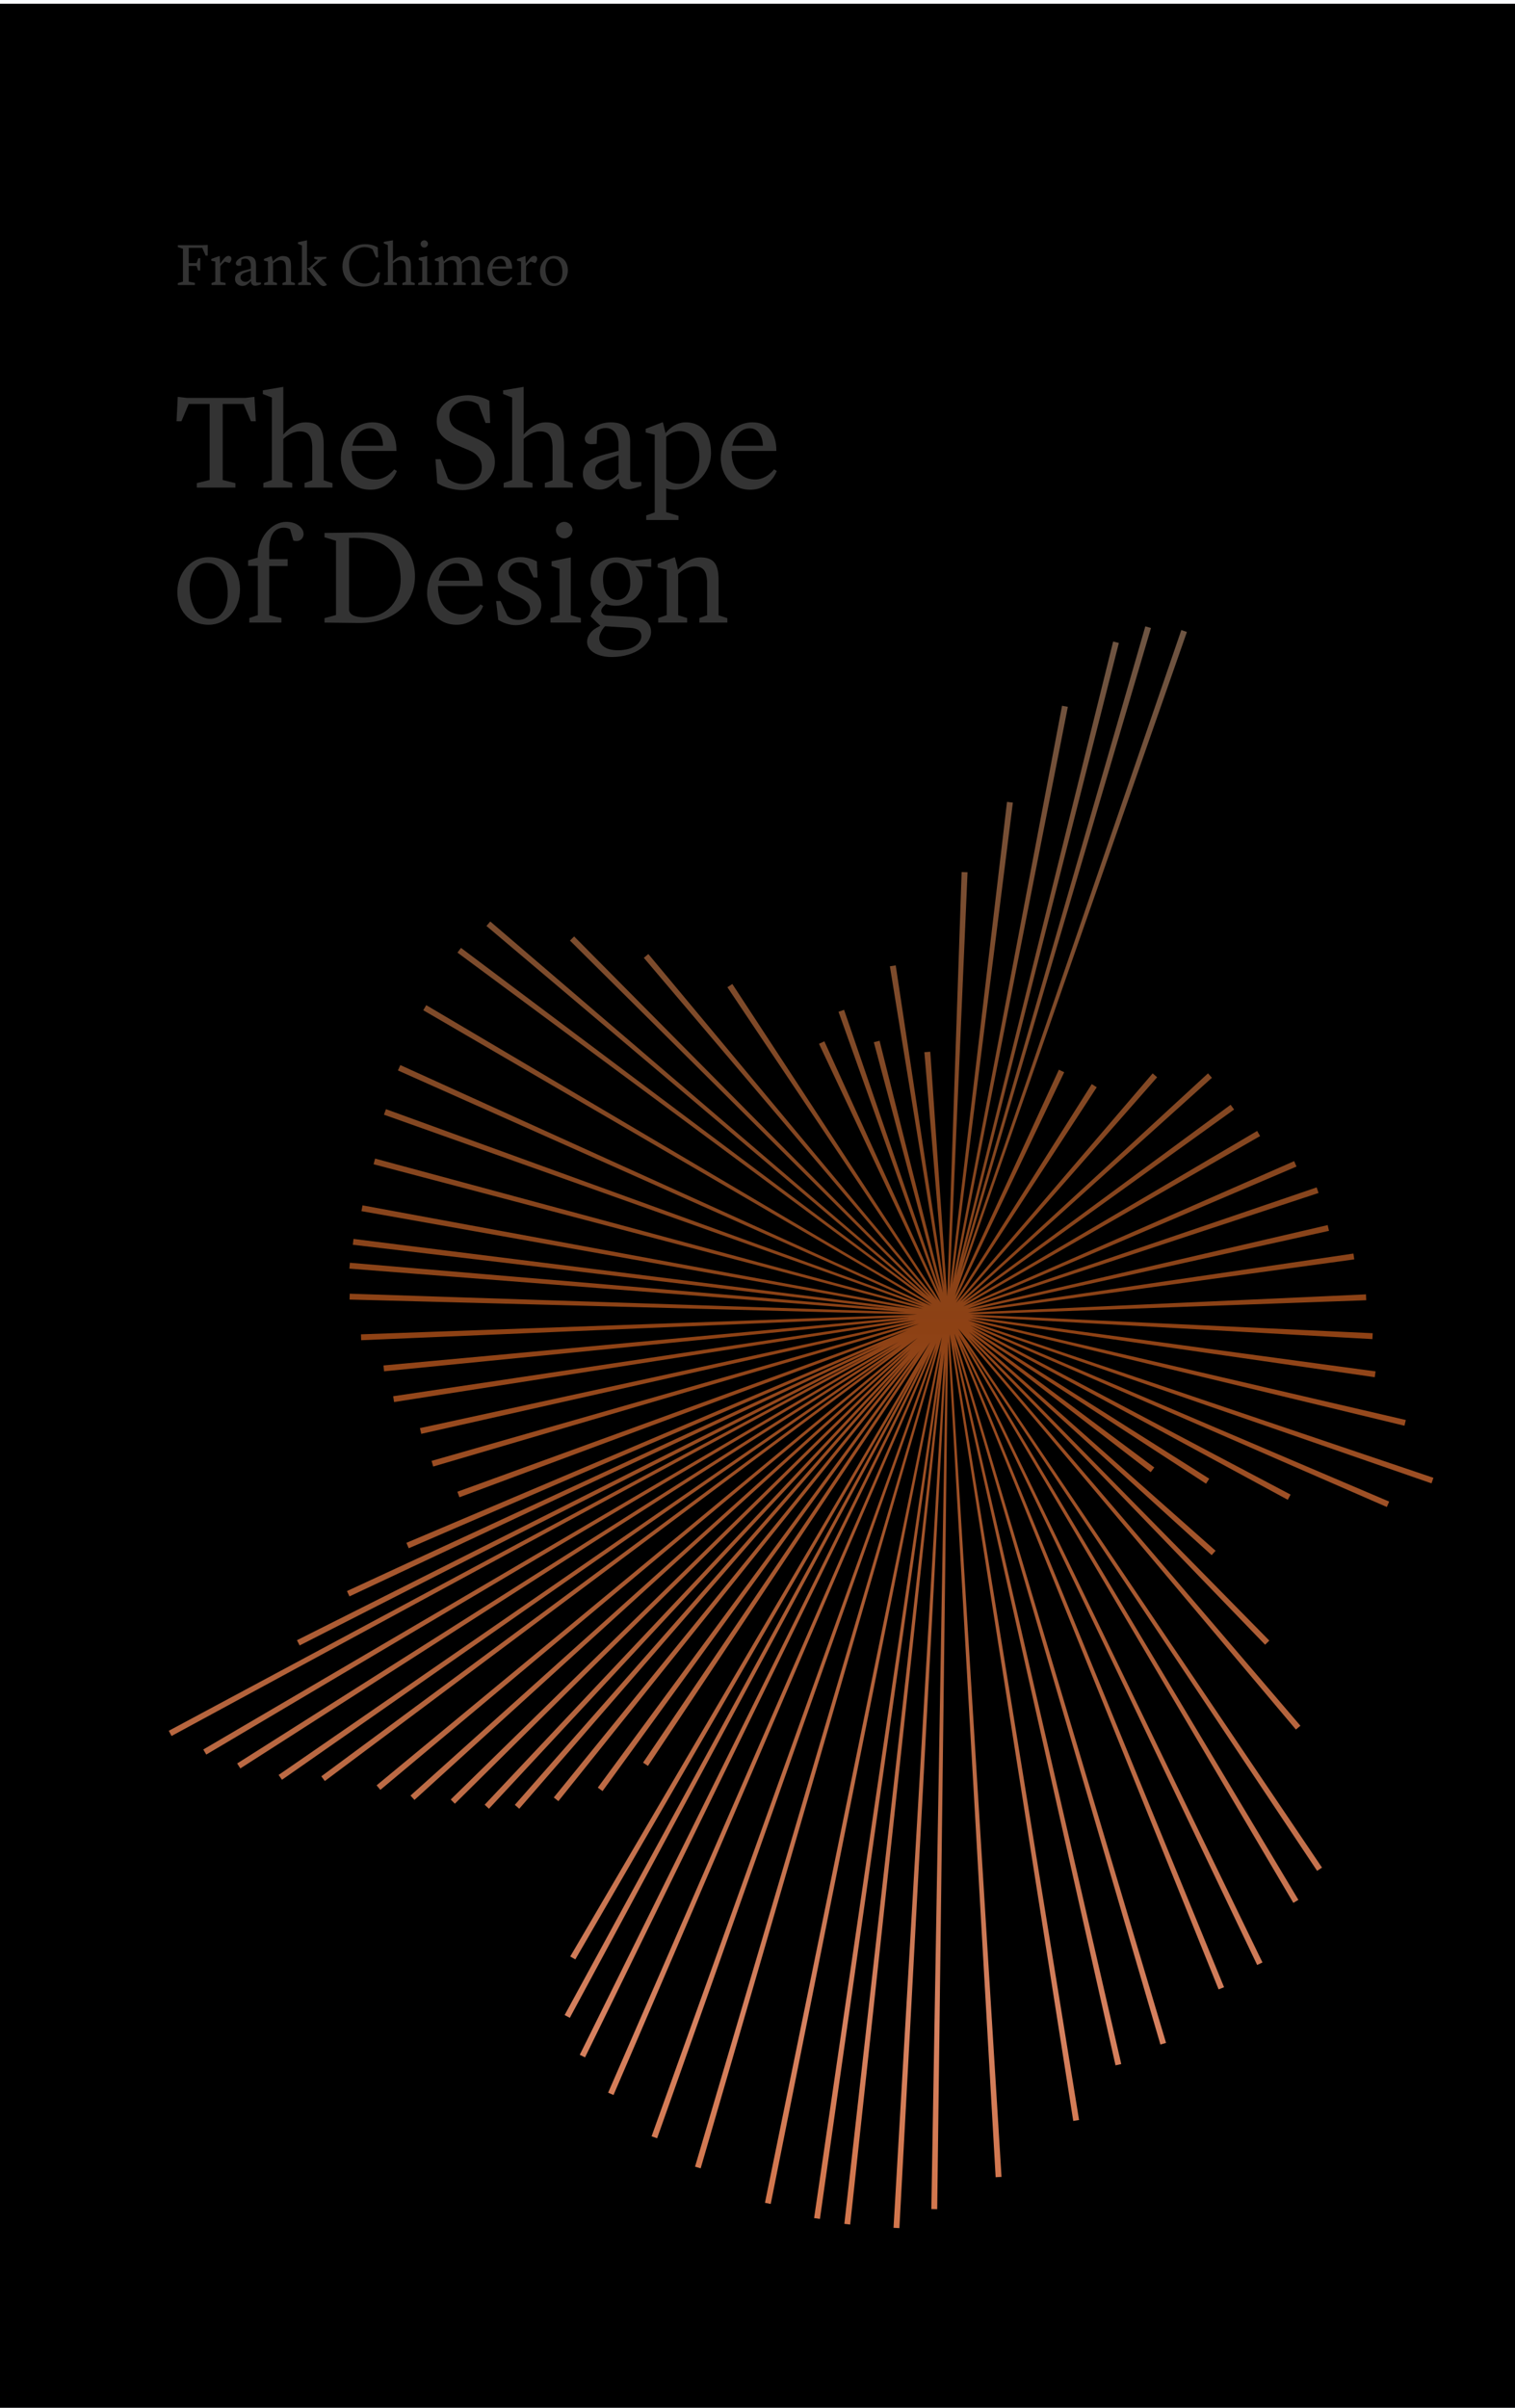 <svg width="404" height="642" xmlns="http://www.w3.org/2000/svg" xmlns:xlink="http://www.w3.org/1999/xlink">
  <defs>
    <linearGradient x1="50%" y1="1.453%" x2="50%" y2="95.831%" id="a">
      <stop stop-color="#FAFCFF" offset="0%"/>
      <stop stop-color="#EDEFF2" offset="100%"/>
    </linearGradient>
    <path id="b" d="M0 0h404v642H0z"/>
    <filter x="-1%" y="-.6%" width="102%" height="101.2%" filterUnits="objectBoundingBox" id="c">
      <feMorphology radius="2" in="SourceAlpha" result="shadowSpreadInner1"/>
      <feGaussianBlur stdDeviation="2.5" in="shadowSpreadInner1" result="shadowBlurInner1"/>
      <feOffset dy="1" in="shadowBlurInner1" result="shadowOffsetInner1"/>
      <feComposite in="shadowOffsetInner1" in2="SourceAlpha" operator="arithmetic" k2="-1" k3="1" result="shadowInnerInner1"/>
      <feColorMatrix values="0 0 0 0 1 0 0 0 0 1 0 0 0 0 1 0 0 0 0.25 0" in="shadowInnerInner1"/>
    </filter>
    <linearGradient x1="50%" y1="0%" x2="50%" y2="98.338%" id="d">
      <stop stop-color="#6D5442" offset="0%"/>
      <stop stop-color="#8D4114" offset="44.579%"/>
      <stop stop-color="#D6815F" offset="89.068%"/>
      <stop stop-color="#D1764D" offset="100%"/>
    </linearGradient>
  </defs>
  <g fill="none" fill-rule="evenodd">
    <use fill="url(#a)" xlink:href="#b"/>
    <use fill="#000" filter="url(#c)" xlink:href="#b"/>
    <path d="M52.432 70.896h-2.096v4.208l1.632.304V76h-4.544v-.528l1.36-.368V66.32l-1.36-.432v-.512h6.56l1.408-.064v2.832h-.576l-.88-2.048h-3.6v4.064h2.096l.448-1.312h.512v3.264h-.576l-.384-1.216zM56.4 76v-.544l1.008-.352v-5.376l-1.072-.208v-.48l2.176-.768h.08l.096 2h.032l.512-.688c.768-1.04 1.168-1.344 1.696-1.344.512 0 .784.32.784.8 0 .416-.24.768-.512 1.104l-1.232-.416c-.352.288-.736.608-1.216 1.216v4.224l1.408.272V76H56.4zm8.192.24c-.848 0-1.92-.592-1.92-1.872 0-1.28.928-1.856 2.576-2.288l1.648-.432v-.832c-.032-1.232-.672-1.872-1.52-1.872-.48 0-.88.208-1.008.288l-.064 1.584s-.4.048-.64.048c-.512 0-.768-.256-.768-.688 0-.736 1.408-1.904 3.056-1.904 1.616 0 2.32.736 2.32 2.32v4.32c0 .32.08.432.528.432h.8v.448s-.928.4-1.52.4c-.816 0-1.152-.56-1.152-1.248h-.048c-.896.848-1.28 1.296-2.288 1.296zm.848-1.088c.768 0 1.264-.576 1.456-.864v-2.112l-1.536.512c-.752.256-1.232.56-1.232 1.232 0 .816.624 1.232 1.312 1.232zm5.008.848v-.544l1.008-.336v-5.392l-1.072-.256v-.432l1.968-.768h.08l.352 1.456h.016c.272-.32 1.28-1.456 2.624-1.456 1.488 0 2.176.64 2.176 2.688v4.176l1.04.336V76h-3.312v-.544l.912-.32v-4.048c-.064-1.12-.4-1.744-1.472-1.744-1.04 0-1.952.88-1.952.912v4.88l1.056.32V76h-3.424zm10.064-.896V65.44l-1.056-.416v-.432l2.416-.528v11.072l1.056.32V76h-3.424v-.544l1.008-.352zm5.84 1.168c-.48.016-.976-.256-1.648-1.12l-2.752-3.6v-.032l.576-.176 2.24-2.048-.976-.32v-.496h3.232v.448l-1.072.272-2.592 2.192 3.824 4.528s-.24.336-.832.352zm10.512.128c-4.064 0-5.536-2.8-5.536-5.344 0-3.392 2.592-5.952 6.064-5.952 1.504 0 2.512.4 3.344.864l.096 2.672h-.592l-.88-2.144c-.48-.32-1.168-.608-2.112-.608-2.32 0-4.16 1.84-4.16 4.608 0 3.296 1.888 5.104 4.288 5.104.992 0 1.776-.416 2.192-.72l1.2-2.256h.592l-.416 2.688c-1.296.672-2.528 1.088-4.08 1.088zm10.432-.4v-.544l.912-.32v-4.048c-.064-1.12-.4-1.744-1.472-1.744-1.04 0-1.952.88-1.952.912v4.88l1.056.32V76h-3.424v-.544l1.008-.352v-9.776l-1.072-.416v-.432l2.432-.416v5.664c.272-.336 1.28-1.456 2.608-1.456 1.488 0 2.176.64 2.176 2.688v4.176l1.04.336V76h-3.312zm4.224 0v-.544l1.072-.352v-5.472l-.944-.336v-.56l2.272-.464v6.848l1.2.336V76h-3.6zm1.632-9.984c-.528 0-.992-.448-.992-.976s.464-.976.992-.976c.512 0 .976.448.976.976s-.464.976-.976.976zM125.68 76v-.544l.912-.32v-4.048c-.064-1.12-.4-1.744-1.472-1.744-.944 0-1.712.656-1.952.912v4.88l1.04.336V76h-3.312v-.544l.912-.32v-4.048c-.064-1.12-.4-1.744-1.472-1.744-1.04 0-1.952.88-1.952.912v4.88l1.056.32V76h-3.424v-.544l1.008-.336v-5.392l-1.072-.256v-.432l1.968-.768h.08l.352 1.456h.016c.272-.32 1.28-1.456 2.624-1.456 1.392 0 1.888.576 2.032 1.584h.032c.16-.208 1.248-1.584 2.736-1.584 1.472 0 2.16.64 2.16 2.688v4.176l1.04.336V76h-3.312zm7.792.256c-2.656 0-3.504-2.352-3.504-3.728 0-2.384 1.536-4.256 3.776-4.256 1.776 0 2.816 1.2 2.816 3.392h-5.296v.16c0 1.984 1.136 3.216 2.8 3.216 1.36 0 2.224-1.2 2.224-1.2l.32.192s-.752 2.224-3.136 2.224zm-.08-7.28c-1.008 0-1.808.88-2.048 2.064h3.616c-.016-1.088-.512-2.064-1.568-2.064zM137.936 76v-.544l1.008-.352v-5.376l-1.072-.208v-.48l2.176-.768h.08l.096 2h.032l.512-.688c.768-1.04 1.168-1.344 1.696-1.344.512 0 .784.32.784.8 0 .416-.24.768-.512 1.104l-1.232-.416c-.352.288-.736.608-1.216 1.216v4.224l1.408.272V76h-3.76zm7.52-4.176c0 1.76.736 3.728 2.448 3.728 1.28 0 2.064-1.296 2.064-2.928 0-2.352-.992-3.696-2.432-3.696-1.312 0-2.08 1.264-2.08 2.896zm2.256 4.432c-2.416 0-3.712-1.808-3.712-3.872 0-2.288 1.632-4.144 3.712-4.144 2.272 0 3.712 1.424 3.712 3.84 0 2.32-1.6 4.176-3.712 4.176zm-97.86 29.84H65.44l2.412-.288.36 6.516h-1.296l-1.944-4.608h-5.58v20.268l3.384.828V130H52.48v-1.188l3.42-.828v-20.268h-5.58l-1.944 4.608H47.08l.324-6.516 2.448.288zM81.208 130v-1.224l2.052-.72v-9.108c-.144-2.52-.9-3.924-3.312-3.924-2.34 0-4.392 1.98-4.392 2.052v10.98l2.376.72V130h-7.704v-1.224l2.268-.792v-21.996l-2.412-.936v-.972l5.472-.936v12.744c.612-.756 2.88-3.276 5.868-3.276 3.348 0 4.896 1.44 4.896 6.048v9.396l2.34.756V130h-7.452zm17.568.576c-5.976 0-7.884-5.292-7.884-8.388 0-5.364 3.456-9.576 8.496-9.576 3.996 0 6.336 2.7 6.336 7.632H93.808v.36c0 4.464 2.556 7.236 6.3 7.236 3.06 0 5.004-2.7 5.004-2.7l.72.432s-1.692 5.004-7.056 5.004zm-.18-16.38c-2.268 0-4.068 1.98-4.608 4.644h8.136c-.036-2.448-1.152-4.644-3.528-4.644zm18 14.616l-.468-6.372h1.368l1.98 5.184c.756.612 2.052 1.44 4.176 1.44 2.772 0 4.824-1.728 4.824-4.464 0-1.836-.864-3.492-3.456-4.572l-3.672-1.548c-3.168-1.368-4.896-3.168-4.896-6.192 0-3.888 3.528-6.912 8.46-6.912 2.268 0 4.464.792 5.58 1.476l.216 5.94h-1.224l-1.872-4.896c-.216-.144-1.332-1.008-3.168-1.008-2.808 0-4.608 1.944-4.608 4.032 0 2.124 1.152 3.24 3.06 4.104l4.284 1.944c3.528 1.584 4.788 3.6 4.788 6.264 0 4.5-4.572 7.452-8.604 7.452-2.34 0-5.076-.756-6.768-1.872zM145.288 130v-1.224l2.052-.72v-9.108c-.144-2.52-.9-3.924-3.312-3.924-2.34 0-4.392 1.98-4.392 2.052v10.98l2.376.72V130h-7.704v-1.224l2.268-.792v-21.996l-2.412-.936v-.972l5.472-.936v12.744c.612-.756 2.88-3.276 5.868-3.276 3.348 0 4.896 1.44 4.896 6.048v9.396l2.34.756V130h-7.452zm14.472.54c-1.908 0-4.32-1.332-4.32-4.212s2.088-4.176 5.796-5.148l3.708-.972v-1.872c-.072-2.772-1.512-4.212-3.42-4.212-1.08 0-1.98.468-2.268.648l-.144 3.564s-.9.108-1.44.108c-1.152 0-1.728-.576-1.728-1.548 0-1.656 3.168-4.284 6.876-4.284 3.636 0 5.22 1.656 5.22 5.22v9.72c0 .72.18.972 1.188.972h1.8v1.008s-2.088.9-3.42.9c-1.836 0-2.592-1.26-2.592-2.808h-.108c-2.016 1.908-2.88 2.916-5.148 2.916zm1.908-2.448c1.728 0 2.844-1.296 3.276-1.944v-4.752l-3.456 1.152c-1.692.576-2.772 1.26-2.772 2.772 0 1.836 1.404 2.772 2.952 2.772zm10.656 10.548v-1.224l2.268-.792v-20.736l-2.412-.576v-.972l4.428-1.728h.18l.684 2.88c.72-.9 2.592-2.88 5.4-2.88 3.564 0 6.732 2.304 6.732 8.172 0 5.58-4.752 9.792-9.612 9.792-.828 0-1.62-.144-2.34-.36v6.336l3.276.972v1.116h-8.604zm8.964-23.688c-1.656 0-2.952.9-3.636 1.512v11.268c.324.324 1.404 1.26 3.528 1.26 2.628 0 5.328-2.448 5.328-7.2 0-4.14-2.124-6.84-5.22-6.84zm18.792 15.624c-5.976 0-7.884-5.292-7.884-8.388 0-5.364 3.456-9.576 8.496-9.576 3.996 0 6.336 2.7 6.336 7.632h-11.916v.36c0 4.464 2.556 7.236 6.3 7.236 3.06 0 5.004-2.7 5.004-2.7l.72.432s-1.692 5.004-7.056 5.004zm-.18-16.38c-2.268 0-4.068 1.98-4.608 4.644h8.136c-.036-2.448-1.152-4.644-3.528-4.644zM50.572 156.604c0 3.96 1.656 8.388 5.508 8.388 2.88 0 4.644-2.916 4.644-6.588 0-5.292-2.232-8.316-5.472-8.316-2.952 0-4.68 2.844-4.68 6.516zm5.076 9.972c-5.436 0-8.352-4.068-8.352-8.712 0-5.148 3.672-9.324 8.352-9.324 5.112 0 8.352 3.204 8.352 8.64 0 5.22-3.6 9.396-8.352 9.396zM66.484 166v-1.224l2.268-.756v-13.14H66.16v-1.476l2.556-.72v-.144c0-5.22 3.708-9.396 7.632-9.396 2.844 0 4.608 1.656 4.608 3.24 0 .936-.684 1.872-1.872 1.872-.468 0-.864-.144-.864-.144l-.864-2.988s-.648-.432-1.656-.432c-2.016 0-3.888 1.404-3.888 5.544v2.844h4.896v1.836h-4.896v13.104l3.24.756V166h-8.568zm26.604-22.572v19.224c.18 1.728 2.772 1.98 4.356 1.944 6.048-.144 9.396-4.68 9.396-10.08 0-8.784-6.408-11.484-13.752-11.088zM86.536 166v-1.188l3.06-.828v-19.8l-3.06-.936v-1.152l10.8-.144c8.64-.108 13.32 4.896 13.32 11.7 0 7.272-5.652 12.564-15.012 12.456L86.536 166zm35.244.576c-5.976 0-7.884-5.292-7.884-8.388 0-5.364 3.456-9.576 8.496-9.576 3.996 0 6.336 2.7 6.336 7.632h-11.916v.36c0 4.464 2.556 7.236 6.3 7.236 3.06 0 5.004-2.7 5.004-2.7l.72.432s-1.692 5.004-7.056 5.004zm-.18-16.38c-2.268 0-4.068 1.98-4.608 4.644h8.136c-.036-2.448-1.152-4.644-3.528-4.644zm15.948 16.488c-1.836 0-3.492-.684-4.68-1.404l-.576-5.04h1.188l1.836 3.96c.54.468 1.296 1.08 2.952 1.08 1.836 0 3.096-1.08 3.096-2.736 0-1.332-.756-2.412-3.492-3.636l-1.44-.648c-2.484-1.116-3.708-2.412-3.708-4.716 0-2.772 2.916-5.004 6.192-5.004 1.332 0 2.844.396 4.248 1.152l.18 4.284h-1.08l-1.476-3.132c-.432-.36-1.152-.9-2.412-.9-1.728 0-2.736 1.116-2.736 2.484 0 1.44.756 2.34 2.916 3.312l1.548.684c3.204 1.404 4.248 2.988 4.248 4.932 0 2.988-3.312 5.328-6.804 5.328zM146.8 166v-1.224l2.412-.792v-12.312l-2.124-.756v-1.26l5.112-1.044v15.408l2.7.756V166h-8.1zm3.672-22.464c-1.188 0-2.232-1.008-2.232-2.196 0-1.188 1.044-2.196 2.232-2.196 1.152 0 2.196 1.008 2.196 2.196 0 1.188-1.044 2.196-2.196 2.196zm23.184 7.632l-4.104-.216-.036.108c.9.756 1.836 2.088 1.836 3.996 0 3.924-3.564 6.444-7.164 6.444-.9 0-1.764-.144-2.592-.432-.828.648-1.26 1.26-1.26 1.8 0 .504.504 1.188 1.332 1.224l6.804.396c3.564.216 5.148 1.8 5.148 4.032 0 2.988-3.852 6.66-10.548 6.66-3.42 0-6.516-1.44-6.516-4.068 0-1.332.9-2.844 2.628-3.78l.864-.468v-.072l-2.556-2.448c.72-1.836 1.512-2.736 2.844-3.852-1.656-1.008-2.844-2.772-2.844-5.292 0-3.924 3.06-6.588 6.912-6.588 1.656 0 2.808.396 4.248.9l5.004-.54v2.196zm-9.036 8.784c1.908 0 3.456-1.692 3.456-4.428 0-3.852-1.728-5.508-3.888-5.508-2.124 0-3.384 1.584-3.384 4.32 0 3.528 1.476 5.616 3.816 5.616zm3.528 7.452l-6.804-.432c-.54.576-1.548 1.908-1.548 3.204 0 1.332 1.188 3.204 4.968 3.204 4.428 0 6.264-2.124 6.264-3.78 0-1.26-.828-2.052-2.88-2.196zm7.38-1.404v-1.224l2.268-.756v-12.132l-2.412-.576v-.972l4.428-1.728h.18l.792 3.276h.036c.612-.72 2.88-3.276 5.904-3.276 3.348 0 4.896 1.44 4.896 6.048v9.396l2.34.756V166h-7.452v-1.224l2.052-.72v-9.108c-.144-2.52-.9-3.924-3.312-3.924-2.34 0-4.392 1.98-4.392 2.052v10.98l2.376.72V166h-7.704z" fill="#333"/>
    <path fill="url(#d)" d="M305.418 167L256.62 335.895l41.55-163.708.193-.762-1.526-.38-41.94 169.363 29.709-151.172.151-.769-1.544-.299-29.295 154.361L270 214.773l.099-.78-1.565-.19-15.326 129.943 4.77-110.391.033-.785-1.575-.059-3.853 113.082-4.454-64.387-.056-.783-1.575.121 5.279 62.331-12.799-84.707-.118-.776-1.558.245 14.178 87.071-16.737-66.454-.191-.762-1.531.397 17.542 65.647-25.217-73.547-.254-.744-1.491.522 26.831 75.16-30.275-66.57-.325-.715-1.433.664 32.516 69.009-55.195-84.301-.432-.657-1.314.871 55.838 83.406-76.418-91.663-.503-.604-1.206 1.014 76.633 90.327-94.666-95.475-.552-.557-1.113 1.112 95.7 95.066-116.948-100.161-1.02 1.199 116.163 98.15-122.322-91.838-.628-.47-.942 1.261 126.651 93.784-134.299-79.381-.677-.4-.797 1.358 135.411 78.828-140.809-63.883-.715-.325-.646 1.435 139.982 62.382-142.43-51.792-.738-.269-.533 1.481 144.143 51.318-145.747-39.421-.759-.206-.405 1.523 146.517 38.563-148.698-27.47-.773-.142-.28 1.548 146.604 26.058-148.721-18.657-.189 1.562 143.714 17.049L94.082 336.75l-.783-.066-.128 1.569 148.38 11.579-148.294-4.903-.047 1.572 151.375 3.987-147.549 5.25-.784.03.06 1.569 146.282-6.21-139.547 12.867-.782.073.151 1.566 140.16-13.929-137.734 20.567.24 1.556 139.192-21.809-131.522 28.583-.765.168.34 1.536 131.819-29.679-128.31 36.666-.755.217.437 1.51 129.618-38.094-122.431 44.544-.738.269.545 1.477 119.676-44.593-133.092 56.435-.723.307.621 1.447 125.555-54.259-141.313 65.335-.713.328.665 1.429 142.435-66.911-155.729 78.235-.703.352.71 1.403 151.648-77.236-185.858 99.62-.691.372.747 1.383 193.915-105.079L54.883 466.065l-.677.396.798 1.354 183.468-108.666L63.908 469.763l-.665.419.846 1.328 176.543-113.056L74.944 472.798l-.645.447.896 1.293L237.994 360.99 86.313 473.148l-.63.468.938 1.26 158.092-118.172-143.684 118.815-.605.502 1.007 1.207 140.593-117.552-131.972 118.548-.585.524 1.054 1.167 132.406-120.278L120.752 479.25l-.558.549 1.101 1.122 121.376-120.217-112.896 119.913-.537.572 1.148 1.075 110.287-118.556-102.872 116.928-.519.588 1.185 1.038 104.45-120.208-94.745 116.593-.495.61 1.224.987 96.339-120.131-85.362 115.883-.467.632 1.27.929 83.31-114.731-72.068 106.492-.439.65 1.306.877 75.264-113.014-95.991 163.818 1.358.792 89.689-154.974-92.167 169.105-.377.691 1.383.749 93.975-174.511-90.974 183.658-.349.703 1.41.696 91.983-187.987-85.522 196.677-.312.718 1.442.626 86.057-200.5-75.907 211.504 1.481.527 74.525-210.695-64.197 217.515-.222.751 1.508.443 64.337-221.673-47.038 230.094-.155.768 1.54.312 45.497-227.727-33.823 230.713-.113.775 1.557.225 31.857-224.176-25.26 224.711-.087.78 1.562.173 25.111-232.59-13.517 232.683-.044.784 1.57.088 12.347-230.036-3.822 224.17-.012.784 1.57.024 2.904-231.36 12.631 222.064.044.782 1.571-.09-13.83-224.694 32.832 209.001.123.775 1.552-.248-33.515-206.7 43.062 191.365.173.766 1.532-.35-44.167-191.59 54.386 185.635.221.755 1.507-.447-56.505-189.161 70.222 174.18.294.729 1.455-.594-70.177-171.33 78.667 164.708.337.708 1.418-.681-81.095-167.386 88.925 150.827.399.676 1.353-.803-88.14-147.499 92.694 139.119.436.652 1.306-.875-97.031-143.743 89.56 106.336.506.599 1.201-1.017-88.541-103.553 78.578 81.387.547.565 1.128-1.101-79.565-80.969 63.6 57.665.584.526 1.054-1.173-65.877-58.383 47.955 36.952.622.478.955-1.259-48.746-36.352 61.887 40.252.658.429.855-1.331-63.378-40.048 83.631 45.296.69.372.744-1.387-85.463-45.144 110.41 48.14.72.314.624-1.447-110.991-47.287 121.538 42.176.741.258.51-1.491-.744-.252v.001l-123.444-41.754 115.701 27.944.764.183.362-1.531-116.405-27.06 107.346 15.544.778.112.217-1.559-107.814-14.586 106.188 5.941.786.046.08-1.576-107.321-4.984 104.806-3.772.784-.03-.065-1.575-106.123 4.845 102.992-14.162-.223-1.561-101.36 14.955 94.082-20.837.768-.171-.35-1.536-96.046 22.316 93.607-30.873-.499-1.496-92.147 31.452 86.047-36.695.721-.309-.624-1.447-88.274 38.761 78.512-45.052.683-.39-.793-1.365-77.963 45.907 71.181-51.157.64-.459-.93-1.276-71.533 52.666 65.976-59.339.581-.525-1.061-1.167-66.156 60.881 52.597-59.844-1.193-1.036-52.404 61.185 37.064-56.822.431-.659-1.332-.853-36.405 57.674 29.065-60.834-1.431-.671-27.713 60.326 61.599-176.299.257-.741-1.487-.515-58.868 171.549 50.554-171.338.22-.752z"/>
  </g>
</svg>
